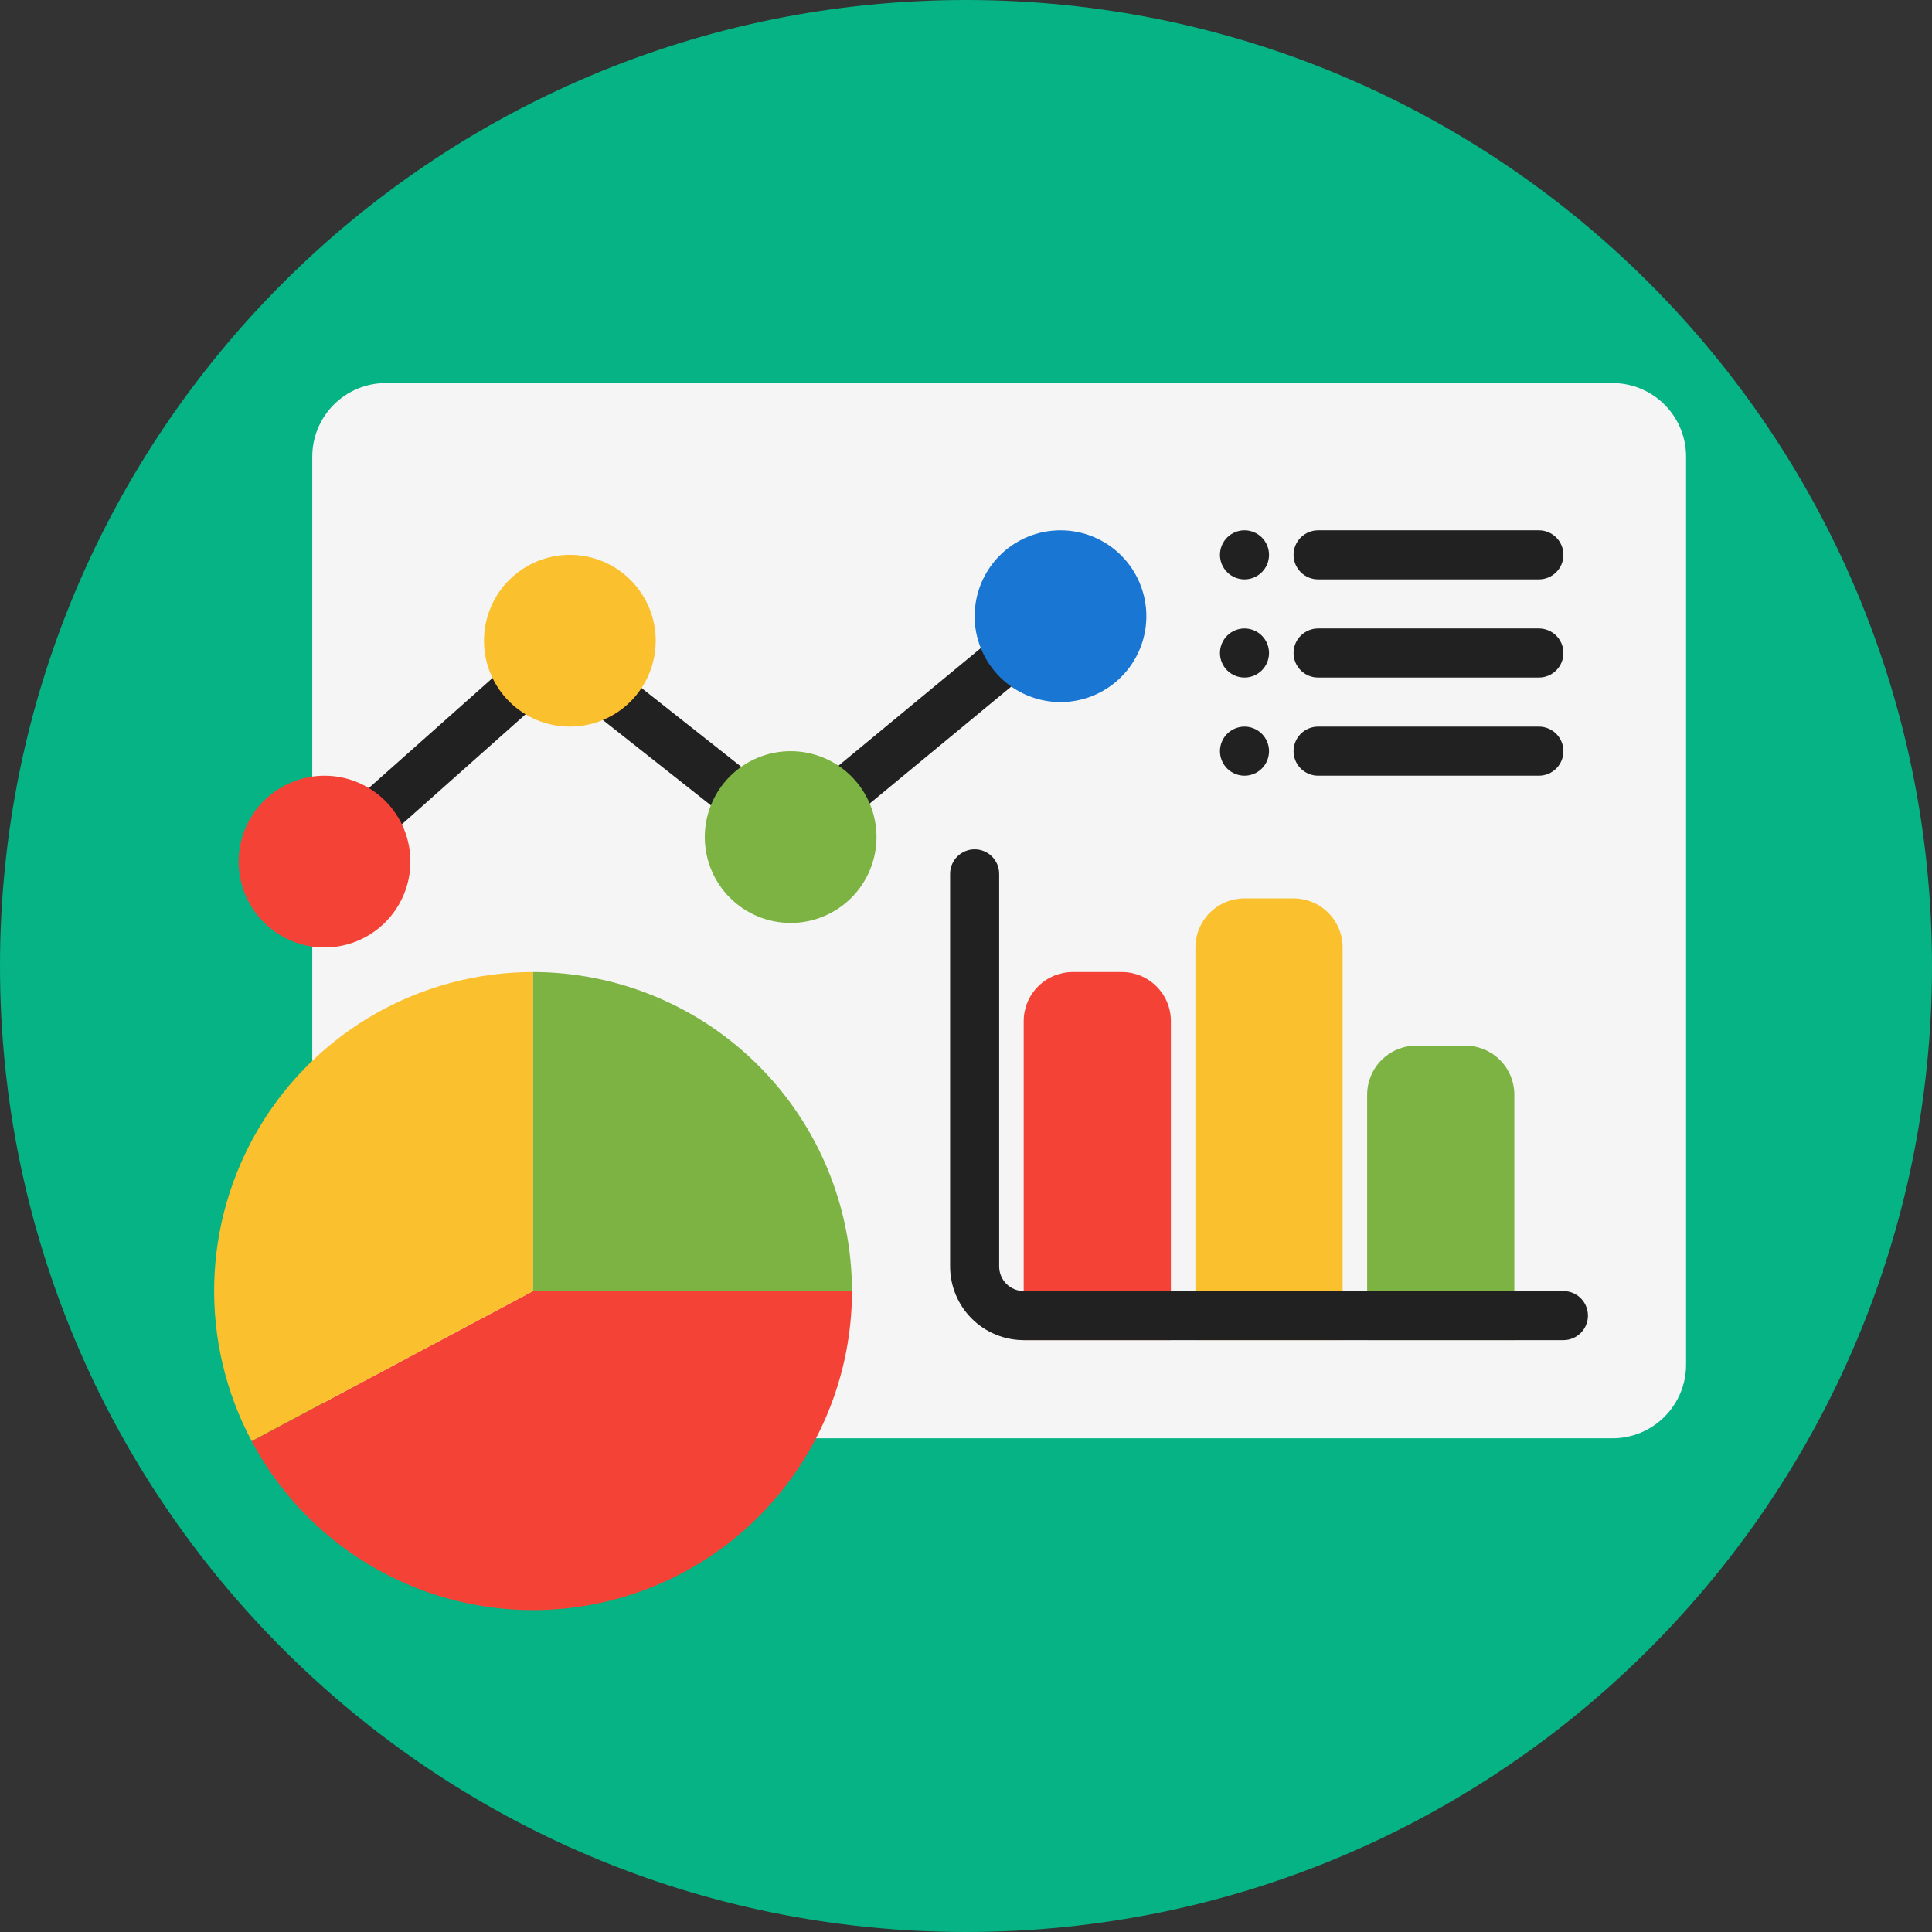 <svg xmlns="http://www.w3.org/2000/svg" xmlns:xlink="http://www.w3.org/1999/xlink" width="1080" zoomAndPan="magnify" viewBox="0 0 810 810" height="1080" preserveAspectRatio="xMidYMid meet" version="1.0"><rect x="0" y="0" width="810" height="810" fill="#333333" stroke="none"/><defs><clipPath id="ad39fca444"><path d="M 405 0 C 181.324 0 0 181.324 0 405 C 0 628.676 181.324 810 405 810 C 628.676 810 810 628.676 810 405 C 810 181.324 628.676 0 405 0 Z M 405 0 " clip-rule="nonzero"/></clipPath><clipPath id="011ade81b6"><path d="M 130 160.602 L 707 160.602 L 707 604 L 130 604 Z M 130 160.602 " clip-rule="nonzero"/></clipPath></defs><g clip-path="url(#ad39fca444)"><rect x="-81" width="972" fill="#05b384" y="-81" height="972" fill-opacity="1"/></g><g clip-path="url(#011ade81b6)"><path fill="#f5f5f5" d="M 161.773 160.602 L 676.039 160.602 C 677.051 160.602 678.059 160.648 679.062 160.75 C 680.07 160.848 681.066 160.996 682.059 161.191 C 683.051 161.391 684.031 161.637 684.996 161.93 C 685.965 162.223 686.914 162.562 687.848 162.949 C 688.781 163.336 689.695 163.77 690.586 164.246 C 691.477 164.723 692.344 165.238 693.184 165.801 C 694.023 166.363 694.832 166.965 695.613 167.605 C 696.395 168.246 697.145 168.926 697.859 169.641 C 698.574 170.355 699.25 171.102 699.891 171.883 C 700.531 172.664 701.133 173.477 701.695 174.316 C 702.258 175.156 702.777 176.023 703.254 176.914 C 703.73 177.809 704.16 178.719 704.547 179.652 C 704.934 180.586 705.273 181.539 705.566 182.504 C 705.859 183.473 706.105 184.453 706.305 185.445 C 706.5 186.434 706.648 187.434 706.746 188.441 C 706.848 189.445 706.895 190.453 706.895 191.465 L 706.895 572.145 C 706.895 573.156 706.848 574.164 706.746 575.172 C 706.648 576.176 706.5 577.176 706.305 578.168 C 706.105 579.16 705.859 580.137 705.566 581.105 C 705.273 582.074 704.934 583.023 704.547 583.957 C 704.16 584.891 703.73 585.805 703.254 586.695 C 702.777 587.586 702.258 588.453 701.695 589.293 C 701.133 590.133 700.531 590.945 699.891 591.727 C 699.25 592.508 698.574 593.258 697.859 593.973 C 697.145 594.688 696.395 595.363 695.613 596.004 C 694.832 596.648 694.023 597.246 693.184 597.809 C 692.344 598.371 691.477 598.891 690.586 599.367 C 689.695 599.844 688.781 600.273 687.848 600.66 C 686.914 601.047 685.965 601.391 684.996 601.684 C 684.031 601.977 683.051 602.223 682.059 602.418 C 681.066 602.617 680.07 602.766 679.062 602.863 C 678.059 602.961 677.051 603.012 676.039 603.012 L 161.773 603.012 C 160.762 603.012 159.754 602.961 158.75 602.863 C 157.742 602.766 156.746 602.617 155.754 602.418 C 154.762 602.223 153.781 601.977 152.816 601.684 C 151.848 601.391 150.898 601.047 149.965 600.66 C 149.031 600.273 148.117 599.844 147.227 599.367 C 146.336 598.891 145.469 598.371 144.629 597.809 C 143.789 597.246 142.98 596.648 142.199 596.004 C 141.418 595.363 140.668 594.688 139.953 593.973 C 139.238 593.258 138.562 592.508 137.922 591.727 C 137.281 590.945 136.68 590.133 136.117 589.293 C 135.555 588.453 135.035 587.586 134.559 586.695 C 134.082 585.805 133.652 584.891 133.266 583.957 C 132.879 583.023 132.539 582.074 132.246 581.105 C 131.953 580.137 131.707 579.16 131.508 578.168 C 131.312 577.176 131.164 576.176 131.066 575.172 C 130.965 574.164 130.918 573.156 130.918 572.145 L 130.918 191.465 C 130.918 190.453 130.965 189.445 131.066 188.441 C 131.164 187.434 131.312 186.434 131.508 185.445 C 131.707 184.453 131.953 183.473 132.246 182.504 C 132.539 181.539 132.879 180.586 133.266 179.652 C 133.652 178.719 134.082 177.809 134.559 176.914 C 135.035 176.023 135.555 175.156 136.117 174.316 C 136.68 173.477 137.281 172.664 137.922 171.883 C 138.562 171.102 139.238 170.355 139.953 169.641 C 140.668 168.926 141.418 168.246 142.199 167.605 C 142.98 166.965 143.789 166.363 144.629 165.801 C 145.469 165.238 146.336 164.723 147.227 164.246 C 148.117 163.77 149.031 163.336 149.965 162.949 C 150.898 162.562 151.848 162.223 152.816 161.93 C 153.781 161.637 154.762 161.391 155.754 161.191 C 156.746 160.996 157.742 160.848 158.75 160.75 C 159.754 160.648 160.762 160.602 161.773 160.602 Z M 161.773 160.602 " fill-opacity="1" fill-rule="nonzero"/></g><path fill="#f44336" d="M 470.332 407.527 L 449.762 407.527 C 449.09 407.527 448.418 407.559 447.746 407.625 C 447.074 407.691 446.41 407.793 445.75 407.922 C 445.09 408.055 444.438 408.219 443.789 408.414 C 443.145 408.609 442.512 408.836 441.891 409.094 C 441.27 409.352 440.66 409.641 440.066 409.957 C 439.473 410.273 438.895 410.621 438.332 410.996 C 437.773 411.371 437.234 411.77 436.711 412.199 C 436.191 412.625 435.691 413.078 435.215 413.555 C 434.742 414.031 434.289 414.531 433.859 415.051 C 433.434 415.57 433.031 416.113 432.66 416.672 C 432.285 417.234 431.938 417.809 431.621 418.406 C 431.305 419 431.016 419.605 430.758 420.23 C 430.5 420.852 430.273 421.488 430.078 422.133 C 429.883 422.777 429.719 423.43 429.586 424.09 C 429.457 424.75 429.355 425.418 429.289 426.086 C 429.227 426.758 429.191 427.43 429.191 428.105 L 429.191 561.855 L 490.902 561.855 L 490.902 428.105 C 490.902 427.43 490.871 426.758 490.805 426.086 C 490.738 425.418 490.641 424.75 490.508 424.09 C 490.379 423.43 490.215 422.777 490.02 422.133 C 489.824 421.484 489.594 420.852 489.336 420.23 C 489.078 419.605 488.793 419 488.477 418.406 C 488.156 417.809 487.812 417.234 487.438 416.672 C 487.062 416.113 486.66 415.57 486.234 415.051 C 485.809 414.531 485.355 414.031 484.879 413.555 C 484.402 413.078 483.902 412.625 483.383 412.199 C 482.863 411.77 482.32 411.371 481.762 410.996 C 481.203 410.621 480.625 410.273 480.031 409.957 C 479.438 409.641 478.828 409.352 478.203 409.094 C 477.582 408.836 476.949 408.609 476.305 408.414 C 475.66 408.219 475.008 408.055 474.348 407.922 C 473.684 407.793 473.02 407.691 472.348 407.625 C 471.68 407.559 471.008 407.527 470.332 407.527 Z M 470.332 407.527 " fill-opacity="1" fill-rule="nonzero"/><path fill="#fbc02d" d="M 542.332 376.66 L 521.758 376.66 C 521.086 376.66 520.414 376.695 519.742 376.762 C 519.074 376.828 518.406 376.926 517.746 377.055 C 517.086 377.188 516.434 377.352 515.789 377.547 C 515.145 377.742 514.512 377.969 513.887 378.227 C 513.266 378.484 512.656 378.773 512.062 379.09 C 511.469 379.41 510.891 379.754 510.332 380.129 C 509.77 380.504 509.23 380.906 508.711 381.332 C 508.188 381.758 507.691 382.211 507.215 382.688 C 506.738 383.164 506.285 383.664 505.859 384.184 C 505.43 384.707 505.031 385.246 504.656 385.805 C 504.281 386.367 503.934 386.945 503.617 387.539 C 503.301 388.133 503.012 388.742 502.754 389.363 C 502.496 389.988 502.27 390.621 502.074 391.266 C 501.879 391.91 501.715 392.562 501.586 393.223 C 501.453 393.887 501.355 394.551 501.289 395.223 C 501.223 395.891 501.188 396.566 501.188 397.238 L 501.188 561.855 L 562.902 561.855 L 562.902 397.238 C 562.902 396.566 562.867 395.891 562.801 395.223 C 562.734 394.551 562.637 393.887 562.504 393.223 C 562.375 392.562 562.211 391.91 562.016 391.266 C 561.82 390.621 561.594 389.988 561.336 389.363 C 561.078 388.742 560.789 388.133 560.473 387.539 C 560.156 386.945 559.809 386.367 559.434 385.805 C 559.059 385.246 558.66 384.707 558.23 384.184 C 557.805 383.664 557.352 383.164 556.875 382.688 C 556.398 382.211 555.902 381.758 555.379 381.332 C 554.859 380.906 554.32 380.504 553.758 380.129 C 553.199 379.754 552.621 379.41 552.027 379.09 C 551.434 378.773 550.824 378.484 550.203 378.227 C 549.578 377.969 548.945 377.742 548.301 377.547 C 547.656 377.352 547.004 377.188 546.344 377.055 C 545.684 376.926 545.016 376.828 544.348 376.762 C 543.676 376.695 543.004 376.66 542.332 376.66 Z M 542.332 376.66 " fill-opacity="1" fill-rule="nonzero"/><path fill="#7cb342" d="M 614.328 438.395 L 593.758 438.395 C 593.082 438.395 592.41 438.426 591.742 438.492 C 591.07 438.559 590.406 438.656 589.742 438.789 C 589.082 438.922 588.43 439.082 587.785 439.277 C 587.141 439.477 586.508 439.703 585.887 439.961 C 585.262 440.219 584.652 440.504 584.059 440.824 C 583.465 441.141 582.891 441.488 582.328 441.859 C 581.77 442.234 581.227 442.637 580.707 443.062 C 580.188 443.492 579.688 443.945 579.211 444.422 C 578.734 444.898 578.281 445.395 577.855 445.918 C 577.43 446.438 577.027 446.977 576.652 447.539 C 576.277 448.098 575.934 448.676 575.617 449.27 C 575.297 449.863 575.012 450.473 574.754 451.098 C 574.496 451.719 574.27 452.352 574.07 452.996 C 573.875 453.641 573.715 454.297 573.582 454.957 C 573.449 455.617 573.352 456.281 573.285 456.953 C 573.219 457.625 573.188 458.297 573.188 458.969 L 573.188 561.855 L 634.898 561.855 L 634.898 458.969 C 634.898 458.297 634.867 457.625 634.801 456.953 C 634.734 456.281 634.633 455.617 634.504 454.957 C 634.371 454.297 634.207 453.641 634.012 452.996 C 633.816 452.352 633.59 451.719 633.332 451.098 C 633.074 450.473 632.785 449.863 632.469 449.27 C 632.152 448.676 631.805 448.098 631.43 447.539 C 631.059 446.977 630.656 446.438 630.23 445.918 C 629.801 445.395 629.352 444.898 628.875 444.422 C 628.398 443.945 627.898 443.492 627.379 443.062 C 626.855 442.637 626.316 442.234 625.758 441.859 C 625.195 441.488 624.617 441.141 624.023 440.824 C 623.43 440.504 622.82 440.219 622.199 439.961 C 621.578 439.703 620.945 439.477 620.301 439.277 C 619.656 439.082 619 438.922 618.34 438.789 C 617.68 438.656 617.016 438.559 616.344 438.492 C 615.672 438.426 615 438.395 614.328 438.395 Z M 614.328 438.395 " fill-opacity="1" fill-rule="nonzero"/><path fill="#212121" d="M 457.691 246.645 C 457.262 246.125 456.785 245.652 456.262 245.227 C 455.738 244.797 455.18 244.426 454.582 244.109 C 453.984 243.793 453.363 243.539 452.715 243.344 C 452.07 243.152 451.41 243.023 450.738 242.957 C 450.066 242.895 449.395 242.898 448.723 242.965 C 448.051 243.035 447.391 243.168 446.746 243.367 C 446.102 243.562 445.48 243.824 444.887 244.145 C 444.293 244.465 443.734 244.84 443.215 245.27 L 331.336 337.719 L 240.145 265.695 C 239.672 265.324 239.172 265 238.645 264.715 C 238.117 264.434 237.566 264.195 237 264.008 C 236.43 263.82 235.848 263.684 235.258 263.598 C 234.664 263.512 234.066 263.477 233.469 263.496 C 232.871 263.516 232.277 263.582 231.691 263.703 C 231.102 263.824 230.531 263.996 229.973 264.219 C 229.418 264.438 228.883 264.707 228.371 265.02 C 227.863 265.336 227.383 265.691 226.934 266.09 L 134.367 348.398 C 133.883 348.852 133.449 349.348 133.059 349.887 C 132.672 350.426 132.34 351 132.062 351.602 C 131.785 352.203 131.57 352.828 131.414 353.473 C 131.258 354.121 131.164 354.773 131.133 355.438 C 131.105 356.102 131.137 356.762 131.234 357.418 C 131.332 358.074 131.492 358.715 131.715 359.34 C 131.938 359.965 132.219 360.566 132.555 361.137 C 132.895 361.707 133.281 362.242 133.723 362.738 C 134.164 363.234 134.648 363.684 135.18 364.086 C 135.707 364.488 136.27 364.836 136.863 365.129 C 137.457 365.422 138.078 365.656 138.719 365.832 C 139.359 366.004 140.008 366.113 140.672 366.164 C 141.332 366.211 141.992 366.195 142.652 366.113 C 143.312 366.035 143.957 365.891 144.586 365.688 C 145.219 365.48 145.824 365.219 146.406 364.895 C 146.984 364.574 147.531 364.199 148.039 363.77 L 234.16 287.188 L 325.109 359.02 C 325.566 359.379 326.051 359.699 326.562 359.98 C 327.078 360.258 327.609 360.492 328.16 360.68 C 328.715 360.871 329.277 361.008 329.855 361.102 C 330.434 361.195 331.012 361.234 331.594 361.23 C 332.18 361.223 332.758 361.168 333.332 361.062 C 333.906 360.957 334.469 360.801 335.016 360.602 C 335.562 360.398 336.09 360.152 336.598 359.863 C 337.102 359.57 337.582 359.238 338.031 358.867 L 456.312 261.125 C 456.832 260.695 457.305 260.219 457.73 259.695 C 458.16 259.172 458.531 258.613 458.848 258.016 C 459.164 257.418 459.418 256.797 459.613 256.152 C 459.809 255.504 459.938 254.844 460 254.172 C 460.062 253.5 460.062 252.828 459.992 252.156 C 459.926 251.484 459.793 250.824 459.594 250.18 C 459.395 249.535 459.137 248.914 458.816 248.32 C 458.496 247.727 458.121 247.168 457.691 246.645 Z M 457.691 246.645 " fill-opacity="1" fill-rule="nonzero"/><path fill="#212121" d="M 645.184 242.91 L 552.617 242.91 C 551.941 242.91 551.27 242.844 550.609 242.711 C 549.945 242.578 549.305 242.383 548.68 242.125 C 548.055 241.867 547.465 241.551 546.902 241.176 C 546.34 240.801 545.82 240.371 545.344 239.895 C 544.867 239.418 544.438 238.898 544.062 238.336 C 543.688 237.773 543.371 237.18 543.113 236.559 C 542.855 235.934 542.66 235.289 542.527 234.629 C 542.395 233.965 542.332 233.297 542.332 232.621 C 542.332 231.945 542.395 231.277 542.527 230.613 C 542.66 229.949 542.855 229.309 543.113 228.684 C 543.371 228.059 543.688 227.465 544.062 226.902 C 544.438 226.344 544.867 225.824 545.344 225.344 C 545.82 224.867 546.34 224.441 546.902 224.066 C 547.465 223.691 548.055 223.375 548.68 223.113 C 549.305 222.855 549.945 222.66 550.609 222.527 C 551.27 222.398 551.941 222.332 552.617 222.332 L 645.184 222.332 C 645.859 222.332 646.527 222.398 647.191 222.527 C 647.852 222.66 648.496 222.855 649.121 223.113 C 649.742 223.375 650.336 223.691 650.898 224.066 C 651.461 224.441 651.98 224.867 652.457 225.344 C 652.934 225.824 653.359 226.344 653.734 226.902 C 654.109 227.465 654.426 228.059 654.688 228.684 C 654.945 229.309 655.141 229.949 655.27 230.613 C 655.402 231.277 655.469 231.945 655.469 232.621 C 655.469 233.297 655.402 233.965 655.27 234.629 C 655.141 235.289 654.945 235.934 654.688 236.559 C 654.426 237.18 654.109 237.773 653.734 238.336 C 653.359 238.898 652.934 239.418 652.457 239.895 C 651.98 240.371 651.461 240.801 650.898 241.176 C 650.336 241.551 649.742 241.867 649.121 242.125 C 648.496 242.383 647.852 242.578 647.191 242.711 C 646.527 242.844 645.859 242.91 645.184 242.91 Z M 645.184 242.91 " fill-opacity="1" fill-rule="nonzero"/><path fill="#212121" d="M 532.047 232.621 C 532.047 233.297 531.98 233.965 531.848 234.629 C 531.715 235.289 531.52 235.934 531.262 236.559 C 531.004 237.18 530.688 237.773 530.312 238.336 C 529.938 238.898 529.512 239.418 529.031 239.895 C 528.555 240.371 528.035 240.801 527.473 241.176 C 526.914 241.551 526.32 241.867 525.695 242.125 C 525.07 242.383 524.43 242.578 523.766 242.711 C 523.105 242.844 522.434 242.91 521.758 242.91 C 521.086 242.91 520.414 242.844 519.754 242.711 C 519.09 242.578 518.449 242.383 517.824 242.125 C 517.199 241.867 516.605 241.551 516.047 241.176 C 515.484 240.801 514.965 240.371 514.488 239.895 C 514.008 239.418 513.582 238.898 513.207 238.336 C 512.832 237.773 512.516 237.18 512.258 236.559 C 512 235.934 511.805 235.289 511.672 234.629 C 511.539 233.965 511.473 233.297 511.473 232.621 C 511.473 231.945 511.539 231.277 511.672 230.613 C 511.805 229.949 512 229.309 512.258 228.684 C 512.516 228.059 512.832 227.465 513.207 226.902 C 513.582 226.344 514.008 225.824 514.488 225.344 C 514.965 224.867 515.484 224.441 516.047 224.066 C 516.605 223.691 517.199 223.375 517.824 223.113 C 518.449 222.855 519.09 222.66 519.754 222.527 C 520.414 222.398 521.086 222.332 521.758 222.332 C 522.434 222.332 523.105 222.398 523.766 222.527 C 524.43 222.66 525.07 222.855 525.695 223.113 C 526.32 223.375 526.914 223.691 527.473 224.066 C 528.035 224.441 528.555 224.867 529.031 225.344 C 529.512 225.824 529.938 226.344 530.312 226.902 C 530.688 227.465 531.004 228.059 531.262 228.684 C 531.52 229.309 531.715 229.949 531.848 230.613 C 531.98 231.277 532.047 231.945 532.047 232.621 Z M 532.047 232.621 " fill-opacity="1" fill-rule="nonzero"/><path fill="#212121" d="M 645.184 284.062 L 552.617 284.062 C 551.941 284.062 551.27 283.996 550.609 283.867 C 549.945 283.734 549.305 283.539 548.68 283.281 C 548.055 283.023 547.465 282.703 546.902 282.328 C 546.34 281.953 545.82 281.527 545.344 281.051 C 544.867 280.57 544.438 280.051 544.062 279.492 C 543.688 278.93 543.371 278.336 543.113 277.711 C 542.855 277.09 542.66 276.445 542.527 275.781 C 542.395 275.121 542.332 274.449 542.332 273.773 C 542.332 273.098 542.395 272.43 542.527 271.766 C 542.66 271.105 542.855 270.461 543.113 269.836 C 543.371 269.215 543.688 268.621 544.062 268.059 C 544.438 267.496 544.867 266.977 545.344 266.5 C 545.82 266.023 546.34 265.594 546.902 265.219 C 547.465 264.844 548.055 264.527 548.68 264.27 C 549.305 264.012 549.945 263.816 550.609 263.684 C 551.27 263.551 551.941 263.484 552.617 263.484 L 645.184 263.484 C 645.859 263.484 646.527 263.551 647.191 263.684 C 647.852 263.816 648.496 264.012 649.121 264.27 C 649.742 264.527 650.336 264.844 650.898 265.219 C 651.461 265.594 651.98 266.023 652.457 266.5 C 652.934 266.977 653.359 267.496 653.734 268.059 C 654.109 268.621 654.426 269.215 654.688 269.836 C 654.945 270.461 655.141 271.105 655.27 271.766 C 655.402 272.43 655.469 273.098 655.469 273.773 C 655.469 274.449 655.402 275.121 655.27 275.781 C 655.141 276.445 654.945 277.09 654.688 277.711 C 654.426 278.336 654.109 278.93 653.734 279.492 C 653.359 280.051 652.934 280.57 652.457 281.051 C 651.98 281.527 651.461 281.953 650.898 282.328 C 650.336 282.703 649.742 283.023 649.121 283.281 C 648.496 283.539 647.852 283.734 647.191 283.867 C 646.527 283.996 645.859 284.062 645.184 284.062 Z M 645.184 284.062 " fill-opacity="1" fill-rule="nonzero"/><path fill="#212121" d="M 645.184 325.219 L 552.617 325.219 C 551.941 325.219 551.27 325.152 550.609 325.02 C 549.945 324.887 549.305 324.691 548.68 324.434 C 548.055 324.176 547.465 323.859 546.902 323.484 C 546.34 323.109 545.82 322.684 545.344 322.203 C 544.867 321.727 544.438 321.207 544.062 320.645 C 543.688 320.082 543.371 319.492 543.113 318.867 C 542.855 318.242 542.66 317.598 542.527 316.938 C 542.395 316.273 542.332 315.605 542.332 314.93 C 542.332 314.254 542.395 313.586 542.527 312.922 C 542.66 312.258 542.855 311.617 543.113 310.992 C 543.371 310.367 543.688 309.773 544.062 309.215 C 544.438 308.652 544.867 308.133 545.344 307.652 C 545.82 307.176 546.34 306.75 546.902 306.375 C 547.465 306 548.055 305.684 548.68 305.426 C 549.305 305.164 549.945 304.969 550.609 304.84 C 551.27 304.707 551.941 304.641 552.617 304.641 L 645.184 304.641 C 645.859 304.641 646.527 304.707 647.191 304.84 C 647.852 304.969 648.496 305.164 649.121 305.426 C 649.742 305.684 650.336 306 650.898 306.375 C 651.461 306.75 651.98 307.176 652.457 307.652 C 652.934 308.133 653.359 308.652 653.734 309.215 C 654.109 309.773 654.426 310.367 654.688 310.992 C 654.945 311.617 655.141 312.258 655.27 312.922 C 655.402 313.586 655.469 314.254 655.469 314.93 C 655.469 315.605 655.402 316.273 655.27 316.938 C 655.141 317.598 654.945 318.242 654.688 318.867 C 654.426 319.492 654.109 320.082 653.734 320.645 C 653.359 321.207 652.934 321.727 652.457 322.203 C 651.98 322.684 651.461 323.109 650.898 323.484 C 650.336 323.859 649.742 324.176 649.121 324.434 C 648.496 324.691 647.852 324.887 647.191 325.02 C 646.527 325.152 645.859 325.219 645.184 325.219 Z M 645.184 325.219 " fill-opacity="1" fill-rule="nonzero"/><path fill="#212121" d="M 532.047 273.773 C 532.047 274.449 531.98 275.121 531.848 275.781 C 531.715 276.445 531.52 277.09 531.262 277.711 C 531.004 278.336 530.688 278.93 530.312 279.492 C 529.938 280.051 529.512 280.57 529.031 281.051 C 528.555 281.527 528.035 281.953 527.473 282.328 C 526.914 282.703 526.32 283.023 525.695 283.281 C 525.07 283.539 524.43 283.734 523.766 283.867 C 523.105 283.996 522.434 284.062 521.758 284.062 C 521.086 284.062 520.414 283.996 519.754 283.867 C 519.09 283.734 518.449 283.539 517.824 283.281 C 517.199 283.023 516.605 282.703 516.047 282.328 C 515.484 281.953 514.965 281.527 514.488 281.051 C 514.008 280.57 513.582 280.051 513.207 279.492 C 512.832 278.93 512.516 278.336 512.258 277.711 C 512 277.09 511.805 276.445 511.672 275.781 C 511.539 275.121 511.473 274.449 511.473 273.773 C 511.473 273.098 511.539 272.43 511.672 271.766 C 511.805 271.105 512 270.461 512.258 269.836 C 512.516 269.215 512.832 268.621 513.207 268.059 C 513.582 267.496 514.008 266.977 514.488 266.5 C 514.965 266.023 515.484 265.594 516.047 265.219 C 516.605 264.844 517.199 264.527 517.824 264.27 C 518.449 264.012 519.09 263.816 519.754 263.684 C 520.414 263.551 521.086 263.484 521.758 263.484 C 522.434 263.484 523.105 263.551 523.766 263.684 C 524.43 263.816 525.07 264.012 525.695 264.27 C 526.32 264.527 526.914 264.844 527.473 265.219 C 528.035 265.594 528.555 266.023 529.031 266.5 C 529.512 266.977 529.938 267.496 530.312 268.059 C 530.688 268.621 531.004 269.215 531.262 269.836 C 531.52 270.461 531.715 271.105 531.848 271.766 C 531.98 272.43 532.047 273.098 532.047 273.773 Z M 532.047 273.773 " fill-opacity="1" fill-rule="nonzero"/><path fill="#212121" d="M 532.047 314.93 C 532.047 315.605 531.98 316.273 531.848 316.938 C 531.715 317.598 531.52 318.242 531.262 318.867 C 531.004 319.492 530.688 320.082 530.312 320.645 C 529.938 321.207 529.512 321.727 529.031 322.203 C 528.555 322.684 528.035 323.109 527.473 323.484 C 526.914 323.859 526.32 324.176 525.695 324.434 C 525.07 324.691 524.43 324.887 523.766 325.02 C 523.105 325.152 522.434 325.219 521.758 325.219 C 521.086 325.219 520.414 325.152 519.754 325.02 C 519.09 324.887 518.449 324.691 517.824 324.434 C 517.199 324.176 516.605 323.859 516.047 323.484 C 515.484 323.109 514.965 322.684 514.488 322.203 C 514.008 321.727 513.582 321.207 513.207 320.645 C 512.832 320.082 512.516 319.492 512.258 318.867 C 512 318.242 511.805 317.598 511.672 316.938 C 511.539 316.273 511.473 315.605 511.473 314.93 C 511.473 314.254 511.539 313.586 511.672 312.922 C 511.805 312.258 512 311.617 512.258 310.992 C 512.516 310.367 512.832 309.773 513.207 309.215 C 513.582 308.652 514.008 308.133 514.488 307.652 C 514.965 307.176 515.484 306.75 516.047 306.375 C 516.605 306 517.199 305.684 517.824 305.426 C 518.449 305.164 519.09 304.969 519.754 304.84 C 520.414 304.707 521.086 304.641 521.758 304.641 C 522.434 304.641 523.105 304.707 523.766 304.84 C 524.43 304.969 525.07 305.164 525.695 305.426 C 526.32 305.684 526.914 306 527.473 306.375 C 528.035 306.75 528.555 307.176 529.031 307.652 C 529.512 308.133 529.938 308.652 530.312 309.215 C 530.688 309.773 531.004 310.367 531.262 310.992 C 531.52 311.617 531.715 312.258 531.848 312.922 C 531.98 313.586 532.047 314.254 532.047 314.93 Z M 532.047 314.93 " fill-opacity="1" fill-rule="nonzero"/><path fill="#f44336" d="M 223.484 541.281 L 105.5 604.18 C 107.238 607.445 109.109 610.629 111.109 613.738 C 113.113 616.844 115.238 619.863 117.492 622.793 C 119.742 625.727 122.113 628.559 124.602 631.293 C 127.086 634.027 129.684 636.656 132.387 639.172 C 135.094 641.691 137.898 644.098 140.801 646.383 C 143.707 648.668 146.699 650.832 149.781 652.871 C 152.867 654.906 156.027 656.816 159.27 658.59 C 162.512 660.367 165.82 662.004 169.195 663.508 C 172.574 665.008 176.008 666.367 179.496 667.582 C 182.988 668.801 186.523 669.871 190.102 670.793 C 193.68 671.719 197.289 672.492 200.934 673.113 C 204.574 673.738 208.238 674.211 211.918 674.531 C 215.602 674.852 219.289 675.02 222.984 675.031 C 226.68 675.047 230.371 674.906 234.055 674.613 C 237.738 674.324 241.406 673.879 245.051 673.281 C 248.699 672.688 252.316 671.941 255.902 671.043 C 259.488 670.148 263.031 669.105 266.527 667.914 C 270.027 666.727 273.473 665.395 276.859 663.918 C 280.25 662.441 283.57 660.828 286.824 659.078 C 290.078 657.324 293.258 655.441 296.355 653.43 C 299.453 651.414 302.465 649.273 305.387 647.012 C 308.309 644.746 311.129 642.363 313.852 639.867 C 316.578 637.367 319.191 634.762 321.699 632.047 C 324.207 629.328 326.602 626.516 328.875 623.602 C 331.148 620.688 333.301 617.684 335.324 614.594 C 337.352 611.5 339.242 608.328 341.008 605.078 C 342.77 601.832 344.395 598.516 345.883 595.129 C 347.371 591.746 348.715 588.305 349.918 584.809 C 351.121 581.312 352.176 577.773 353.086 574.191 C 353.996 570.609 354.754 566.992 355.363 563.348 C 355.973 559.699 356.43 556.035 356.734 552.352 C 357.043 548.668 357.195 544.977 357.195 541.281 Z M 223.484 541.281 " fill-opacity="1" fill-rule="nonzero"/><path fill="#fbc02d" d="M 223.484 407.527 C 220.613 407.527 217.746 407.617 214.883 407.801 C 212.016 407.988 209.16 408.262 206.312 408.633 C 203.465 409 200.633 409.461 197.816 410.012 C 195 410.562 192.203 411.203 189.426 411.934 C 186.648 412.664 183.898 413.484 181.176 414.391 C 178.453 415.301 175.762 416.297 173.102 417.379 C 170.441 418.457 167.82 419.625 165.234 420.875 C 162.652 422.125 160.109 423.461 157.613 424.875 C 155.113 426.289 152.664 427.781 150.262 429.355 C 147.859 430.926 145.508 432.574 143.211 434.297 C 140.918 436.023 138.68 437.82 136.496 439.688 C 134.316 441.555 132.199 443.492 130.145 445.496 C 128.086 447.5 126.098 449.57 124.176 451.703 C 122.254 453.836 120.402 456.027 118.621 458.277 C 116.84 460.531 115.133 462.84 113.5 465.199 C 111.867 467.562 110.312 469.977 108.836 472.438 C 107.355 474.898 105.961 477.406 104.645 479.961 C 103.328 482.512 102.098 485.105 100.949 487.734 C 99.797 490.367 98.734 493.035 97.758 495.734 C 96.781 498.434 95.891 501.164 95.09 503.922 C 94.289 506.68 93.578 509.457 92.953 512.262 C 92.332 515.066 91.801 517.887 91.359 520.723 C 90.918 523.562 90.57 526.41 90.312 529.27 C 90.055 532.133 89.891 534.996 89.816 537.867 C 89.746 540.738 89.766 543.609 89.879 546.477 C 89.988 549.348 90.195 552.211 90.492 555.066 C 90.789 557.922 91.176 560.77 91.656 563.598 C 92.137 566.43 92.707 569.242 93.367 572.039 C 94.027 574.832 94.777 577.602 95.617 580.348 C 96.457 583.098 97.383 585.812 98.398 588.5 C 99.41 591.184 100.512 593.836 101.695 596.453 C 102.883 599.066 104.148 601.645 105.5 604.176 L 223.484 541.281 Z M 223.484 407.527 " fill-opacity="1" fill-rule="nonzero"/><path fill="#7cb342" d="M 223.484 407.527 L 223.484 541.281 L 357.195 541.281 C 357.191 539.09 357.137 536.906 357.027 534.719 C 356.918 532.535 356.754 530.352 356.535 528.176 C 356.32 525.996 356.051 523.824 355.727 521.66 C 355.406 519.496 355.027 517.344 354.602 515.195 C 354.172 513.051 353.691 510.918 353.156 508.793 C 352.625 506.672 352.039 504.562 351.402 502.469 C 350.766 500.375 350.078 498.301 349.34 496.238 C 348.602 494.18 347.812 492.141 346.977 490.117 C 346.137 488.098 345.25 486.098 344.312 484.121 C 343.379 482.141 342.395 480.188 341.363 478.258 C 340.328 476.328 339.25 474.426 338.125 472.551 C 337 470.672 335.828 468.824 334.613 467.008 C 333.398 465.188 332.137 463.398 330.836 461.641 C 329.531 459.883 328.188 458.16 326.797 456.469 C 325.41 454.777 323.98 453.121 322.512 451.5 C 321.043 449.879 319.535 448.293 317.988 446.746 C 316.441 445.199 314.855 443.691 313.234 442.223 C 311.617 440.75 309.961 439.32 308.27 437.934 C 306.578 436.547 304.855 435.199 303.098 433.895 C 301.34 432.59 299.555 431.332 297.734 430.113 C 295.914 428.898 294.07 427.727 292.191 426.602 C 290.316 425.477 288.414 424.398 286.484 423.363 C 284.555 422.332 282.602 421.348 280.625 420.41 C 278.648 419.477 276.652 418.586 274.629 417.75 C 272.609 416.91 270.57 416.121 268.512 415.383 C 266.449 414.645 264.375 413.957 262.281 413.32 C 260.188 412.684 258.082 412.098 255.961 411.566 C 253.84 411.031 251.703 410.551 249.559 410.121 C 247.414 409.691 245.262 409.316 243.098 408.996 C 240.934 408.672 238.762 408.402 236.586 408.184 C 234.41 407.969 232.227 407.805 230.043 407.695 C 227.859 407.586 225.672 407.531 223.484 407.527 Z M 223.484 407.527 " fill-opacity="1" fill-rule="nonzero"/><path fill="#212121" d="M 655.469 561.855 L 429.191 561.855 C 428.18 561.855 427.172 561.805 426.168 561.707 C 425.164 561.605 424.164 561.457 423.176 561.258 C 422.184 561.059 421.203 560.812 420.238 560.52 C 419.273 560.227 418.32 559.887 417.391 559.5 C 416.457 559.109 415.543 558.68 414.652 558.203 C 413.762 557.727 412.898 557.207 412.059 556.645 C 411.219 556.082 410.406 555.48 409.625 554.84 C 408.844 554.199 408.098 553.52 407.383 552.805 C 406.668 552.094 405.992 551.344 405.352 550.562 C 404.707 549.781 404.109 548.973 403.547 548.133 C 402.984 547.293 402.465 546.426 401.988 545.535 C 401.512 544.645 401.082 543.73 400.695 542.797 C 400.305 541.863 399.965 540.914 399.672 539.945 C 399.379 538.98 399.133 538 398.934 537.012 C 398.734 536.02 398.586 535.02 398.488 534.016 C 398.387 533.008 398.336 532 398.336 530.992 L 398.336 366.371 C 398.336 365.695 398.402 365.027 398.531 364.367 C 398.664 363.703 398.859 363.059 399.117 362.434 C 399.375 361.812 399.695 361.219 400.07 360.656 C 400.445 360.094 400.871 359.574 401.348 359.098 C 401.824 358.621 402.344 358.191 402.906 357.816 C 403.469 357.441 404.062 357.125 404.684 356.867 C 405.309 356.609 405.953 356.414 406.613 356.281 C 407.277 356.148 407.945 356.082 408.621 356.082 C 409.297 356.082 409.965 356.148 410.629 356.281 C 411.289 356.414 411.934 356.609 412.559 356.867 C 413.18 357.125 413.773 357.441 414.336 357.816 C 414.898 358.191 415.418 358.621 415.895 359.098 C 416.371 359.574 416.797 360.094 417.172 360.656 C 417.547 361.219 417.863 361.812 418.125 362.434 C 418.383 363.059 418.578 363.703 418.707 364.367 C 418.84 365.027 418.906 365.695 418.906 366.371 L 418.906 530.992 C 418.906 531.668 418.973 532.336 419.105 532.996 C 419.238 533.66 419.434 534.305 419.691 534.926 C 419.949 535.551 420.27 536.145 420.645 536.703 C 421.02 537.266 421.445 537.785 421.922 538.262 C 422.398 538.742 422.918 539.168 423.48 539.543 C 424.043 539.918 424.633 540.234 425.258 540.492 C 425.879 540.754 426.523 540.949 427.188 541.082 C 427.848 541.211 428.516 541.277 429.191 541.281 L 655.469 541.281 C 656.145 541.281 656.812 541.344 657.477 541.477 C 658.137 541.609 658.781 541.805 659.406 542.062 C 660.027 542.32 660.621 542.637 661.184 543.012 C 661.746 543.391 662.266 543.816 662.742 544.293 C 663.219 544.77 663.645 545.289 664.02 545.852 C 664.395 546.414 664.715 547.008 664.973 547.633 C 665.23 548.254 665.426 548.898 665.559 549.562 C 665.688 550.223 665.754 550.895 665.754 551.566 C 665.754 552.242 665.688 552.914 665.559 553.574 C 665.426 554.238 665.23 554.883 664.973 555.504 C 664.715 556.129 664.395 556.723 664.02 557.285 C 663.645 557.848 663.219 558.367 662.742 558.844 C 662.266 559.32 661.746 559.746 661.184 560.121 C 660.621 560.5 660.027 560.816 659.406 561.074 C 658.781 561.332 658.137 561.527 657.477 561.66 C 656.812 561.789 656.145 561.855 655.469 561.855 Z M 655.469 561.855 " fill-opacity="1" fill-rule="nonzero"/><path fill="#f44336" d="M 172.059 361.227 C 172.059 362.406 172 363.586 171.887 364.758 C 171.77 365.93 171.598 367.098 171.367 368.254 C 171.137 369.41 170.852 370.555 170.508 371.68 C 170.164 372.809 169.77 373.918 169.316 375.008 C 168.867 376.098 168.363 377.164 167.809 378.203 C 167.25 379.242 166.645 380.254 165.992 381.234 C 165.336 382.215 164.637 383.16 163.887 384.074 C 163.141 384.984 162.348 385.859 161.516 386.691 C 160.68 387.523 159.809 388.316 158.898 389.066 C 157.984 389.812 157.039 390.516 156.059 391.168 C 155.078 391.824 154.07 392.43 153.027 392.988 C 151.988 393.543 150.926 394.047 149.836 394.496 C 148.746 394.949 147.637 395.344 146.508 395.688 C 145.383 396.031 144.238 396.316 143.082 396.547 C 141.926 396.777 140.762 396.949 139.59 397.066 C 138.414 397.18 137.238 397.238 136.059 397.238 C 134.879 397.238 133.703 397.18 132.531 397.066 C 131.359 396.949 130.191 396.777 129.035 396.547 C 127.879 396.316 126.738 396.031 125.609 395.688 C 124.48 395.344 123.371 394.949 122.285 394.496 C 121.195 394.047 120.129 393.543 119.09 392.988 C 118.051 392.43 117.039 391.824 116.059 391.168 C 115.078 390.516 114.133 389.812 113.223 389.066 C 112.312 388.316 111.438 387.523 110.605 386.691 C 109.77 385.859 108.98 384.984 108.23 384.074 C 107.484 383.16 106.781 382.215 106.129 381.234 C 105.473 380.254 104.867 379.242 104.312 378.203 C 103.754 377.164 103.254 376.098 102.801 375.008 C 102.352 373.918 101.953 372.809 101.609 371.68 C 101.27 370.555 100.984 369.41 100.754 368.254 C 100.523 367.098 100.352 365.93 100.234 364.758 C 100.117 363.586 100.062 362.406 100.062 361.227 C 100.062 360.051 100.117 358.871 100.234 357.699 C 100.352 356.523 100.523 355.359 100.754 354.203 C 100.984 353.047 101.27 351.902 101.609 350.773 C 101.953 349.645 102.352 348.539 102.801 347.449 C 103.254 346.359 103.754 345.293 104.312 344.254 C 104.867 343.215 105.473 342.203 106.129 341.223 C 106.781 340.242 107.484 339.297 108.23 338.383 C 108.98 337.473 109.77 336.598 110.605 335.766 C 111.438 334.93 112.312 334.141 113.223 333.391 C 114.133 332.645 115.078 331.941 116.059 331.285 C 117.039 330.633 118.051 330.027 119.09 329.469 C 120.129 328.914 121.195 328.41 122.285 327.961 C 123.371 327.508 124.48 327.109 125.609 326.77 C 126.738 326.426 127.879 326.141 129.035 325.91 C 130.191 325.68 131.359 325.508 132.531 325.391 C 133.703 325.277 134.879 325.219 136.059 325.219 C 137.238 325.219 138.414 325.277 139.59 325.391 C 140.762 325.508 141.926 325.68 143.082 325.91 C 144.238 326.141 145.383 326.426 146.508 326.77 C 147.637 327.109 148.746 327.508 149.836 327.961 C 150.926 328.41 151.988 328.914 153.027 329.469 C 154.07 330.027 155.078 330.633 156.059 331.285 C 157.039 331.941 157.984 332.645 158.898 333.391 C 159.809 334.141 160.68 334.93 161.516 335.766 C 162.348 336.598 163.141 337.473 163.887 338.383 C 164.637 339.297 165.336 340.242 165.992 341.223 C 166.645 342.203 167.25 343.215 167.809 344.254 C 168.363 345.293 168.867 346.359 169.316 347.449 C 169.77 348.539 170.164 349.645 170.508 350.773 C 170.852 351.902 171.137 353.047 171.367 354.203 C 171.598 355.359 171.77 356.523 171.887 357.699 C 172 358.871 172.059 360.051 172.059 361.227 Z M 172.059 361.227 " fill-opacity="1" fill-rule="nonzero"/><path fill="#fbc02d" d="M 274.91 268.629 C 274.91 269.809 274.855 270.988 274.738 272.16 C 274.621 273.332 274.449 274.5 274.219 275.656 C 273.988 276.812 273.703 277.953 273.363 279.082 C 273.02 280.211 272.621 281.32 272.172 282.41 C 271.719 283.5 271.215 284.566 270.66 285.605 C 270.105 286.645 269.5 287.656 268.844 288.637 C 268.191 289.617 267.488 290.562 266.738 291.477 C 265.992 292.387 265.203 293.258 264.367 294.094 C 263.535 294.926 262.66 295.719 261.75 296.465 C 260.84 297.215 259.895 297.918 258.914 298.57 C 257.934 299.227 256.922 299.832 255.883 300.387 C 254.844 300.945 253.777 301.449 252.688 301.898 C 251.602 302.352 250.492 302.746 249.363 303.09 C 248.234 303.434 247.094 303.719 245.938 303.949 C 244.781 304.18 243.613 304.352 242.441 304.469 C 241.27 304.582 240.094 304.641 238.914 304.641 C 237.734 304.641 236.559 304.582 235.383 304.469 C 234.211 304.352 233.047 304.18 231.891 303.949 C 230.734 303.719 229.59 303.434 228.465 303.09 C 227.336 302.746 226.227 302.352 225.137 301.898 C 224.047 301.449 222.984 300.945 221.941 300.387 C 220.902 299.832 219.895 299.227 218.914 298.57 C 217.934 297.918 216.988 297.215 216.074 296.465 C 215.164 295.719 214.293 294.926 213.457 294.094 C 212.625 293.258 211.832 292.387 211.086 291.477 C 210.336 290.562 209.637 289.617 208.98 288.637 C 208.324 287.656 207.719 286.645 207.164 285.605 C 206.609 284.566 206.105 283.5 205.656 282.41 C 205.203 281.32 204.805 280.211 204.465 279.082 C 204.121 277.953 203.836 276.812 203.605 275.656 C 203.375 274.5 203.203 273.332 203.086 272.16 C 202.973 270.988 202.914 269.809 202.914 268.629 C 202.914 267.449 202.973 266.273 203.086 265.102 C 203.203 263.926 203.375 262.762 203.605 261.605 C 203.836 260.449 204.121 259.305 204.465 258.176 C 204.805 257.047 205.203 255.941 205.656 254.852 C 206.105 253.762 206.609 252.695 207.164 251.656 C 207.719 250.613 208.324 249.605 208.98 248.625 C 209.637 247.645 210.336 246.699 211.086 245.785 C 211.832 244.875 212.625 244 213.457 243.168 C 214.293 242.332 215.164 241.543 216.074 240.793 C 216.988 240.047 217.934 239.344 218.914 238.688 C 219.895 238.035 220.902 237.43 221.941 236.871 C 222.984 236.316 224.047 235.812 225.137 235.359 C 226.227 234.91 227.336 234.512 228.465 234.172 C 229.59 233.828 230.734 233.543 231.891 233.312 C 233.047 233.082 234.211 232.91 235.383 232.793 C 236.559 232.68 237.734 232.621 238.914 232.621 C 240.094 232.621 241.27 232.68 242.441 232.793 C 243.613 232.91 244.781 233.082 245.938 233.312 C 247.094 233.543 248.234 233.828 249.363 234.172 C 250.492 234.512 251.602 234.91 252.688 235.359 C 253.777 235.812 254.844 236.316 255.883 236.871 C 256.922 237.43 257.934 238.035 258.914 238.688 C 259.895 239.344 260.84 240.047 261.75 240.793 C 262.66 241.543 263.535 242.332 264.367 243.168 C 265.203 244 265.992 244.875 266.738 245.785 C 267.488 246.699 268.191 247.645 268.844 248.625 C 269.5 249.605 270.105 250.613 270.66 251.656 C 271.215 252.695 271.719 253.762 272.172 254.852 C 272.621 255.941 273.02 257.047 273.363 258.176 C 273.703 259.305 273.988 260.449 274.219 261.605 C 274.449 262.762 274.621 263.926 274.738 265.102 C 274.855 266.273 274.91 267.449 274.91 268.629 Z M 274.91 268.629 " fill-opacity="1" fill-rule="nonzero"/><path fill="#1976d2" d="M 480.617 258.34 C 480.617 259.52 480.562 260.699 480.445 261.871 C 480.328 263.047 480.156 264.211 479.926 265.367 C 479.695 266.523 479.41 267.668 479.066 268.797 C 478.727 269.922 478.328 271.031 477.879 272.121 C 477.426 273.211 476.922 274.277 476.367 275.316 C 475.812 276.355 475.207 277.367 474.551 278.348 C 473.895 279.328 473.195 280.273 472.445 281.188 C 471.699 282.098 470.906 282.973 470.074 283.805 C 469.242 284.641 468.367 285.43 467.457 286.18 C 466.547 286.926 465.602 287.629 464.621 288.285 C 463.641 288.938 462.629 289.543 461.59 290.102 C 460.551 290.656 459.484 291.16 458.395 291.609 C 457.305 292.062 456.199 292.461 455.07 292.801 C 453.941 293.145 452.801 293.43 451.641 293.66 C 450.484 293.891 449.32 294.062 448.148 294.18 C 446.977 294.293 445.797 294.352 444.621 294.352 C 443.441 294.352 442.266 294.293 441.09 294.18 C 439.918 294.062 438.754 293.891 437.598 293.66 C 436.441 293.43 435.297 293.145 434.168 292.801 C 433.043 292.461 431.934 292.062 430.844 291.609 C 429.754 291.16 428.691 290.656 427.648 290.102 C 426.609 289.543 425.602 288.938 424.621 288.281 C 423.641 287.629 422.695 286.926 421.781 286.18 C 420.871 285.43 420 284.641 419.164 283.805 C 418.332 282.973 417.539 282.098 416.793 281.188 C 416.043 280.273 415.344 279.328 414.688 278.348 C 414.031 277.367 413.426 276.355 412.871 275.316 C 412.316 274.277 411.812 273.211 411.359 272.121 C 410.91 271.031 410.512 269.922 410.172 268.797 C 409.828 267.668 409.543 266.523 409.312 265.367 C 409.082 264.211 408.91 263.047 408.793 261.871 C 408.68 260.699 408.621 259.52 408.621 258.34 C 408.621 257.164 408.68 255.984 408.793 254.812 C 408.91 253.637 409.082 252.473 409.312 251.316 C 409.543 250.16 409.828 249.016 410.172 247.887 C 410.512 246.762 410.91 245.652 411.359 244.562 C 411.812 243.473 412.316 242.406 412.871 241.367 C 413.426 240.328 414.031 239.316 414.688 238.336 C 415.344 237.355 416.043 236.41 416.793 235.496 C 417.539 234.586 418.332 233.711 419.164 232.879 C 420 232.043 420.871 231.254 421.781 230.504 C 422.695 229.758 423.641 229.055 424.621 228.398 C 425.602 227.746 426.609 227.141 427.648 226.582 C 428.691 226.027 429.754 225.523 430.844 225.074 C 431.934 224.621 433.043 224.223 434.168 223.883 C 435.297 223.539 436.441 223.254 437.598 223.023 C 438.754 222.793 439.918 222.621 441.09 222.504 C 442.266 222.391 443.441 222.332 444.621 222.332 C 445.797 222.332 446.977 222.391 448.148 222.504 C 449.32 222.621 450.484 222.793 451.641 223.023 C 452.801 223.254 453.941 223.539 455.07 223.883 C 456.199 224.223 457.305 224.621 458.395 225.074 C 459.484 225.523 460.551 226.027 461.59 226.582 C 462.629 227.141 463.641 227.746 464.621 228.398 C 465.602 229.055 466.547 229.758 467.457 230.504 C 468.367 231.254 469.242 232.043 470.074 232.879 C 470.906 233.711 471.699 234.586 472.445 235.496 C 473.195 236.41 473.895 237.355 474.551 238.336 C 475.207 239.316 475.812 240.328 476.367 241.367 C 476.922 242.406 477.426 243.473 477.879 244.562 C 478.328 245.652 478.727 246.762 479.066 247.887 C 479.41 249.016 479.695 250.16 479.926 251.316 C 480.156 252.473 480.328 253.637 480.445 254.812 C 480.562 255.984 480.617 257.164 480.617 258.34 Z M 480.617 258.34 " fill-opacity="1" fill-rule="nonzero"/><path fill="#7cb342" d="M 367.48 350.941 C 367.48 352.117 367.422 353.297 367.305 354.469 C 367.191 355.645 367.02 356.809 366.789 357.965 C 366.559 359.121 366.273 360.266 365.93 361.395 C 365.586 362.52 365.191 363.629 364.738 364.719 C 364.289 365.809 363.785 366.875 363.23 367.914 C 362.672 368.953 362.066 369.965 361.414 370.945 C 360.758 371.926 360.055 372.871 359.309 373.785 C 358.559 374.695 357.77 375.57 356.938 376.402 C 356.102 377.238 355.23 378.027 354.316 378.777 C 353.406 379.523 352.461 380.227 351.48 380.883 C 350.5 381.535 349.492 382.141 348.449 382.699 C 347.41 383.254 346.348 383.758 345.258 384.207 C 344.168 384.66 343.059 385.059 341.93 385.398 C 340.801 385.742 339.66 386.027 338.504 386.258 C 337.348 386.488 336.184 386.66 335.008 386.777 C 333.836 386.891 332.66 386.949 331.48 386.949 C 330.301 386.949 329.125 386.891 327.953 386.777 C 326.777 386.66 325.613 386.488 324.457 386.258 C 323.301 386.027 322.16 385.742 321.031 385.398 C 319.902 385.059 318.793 384.66 317.703 384.207 C 316.617 383.758 315.551 383.254 314.512 382.699 C 313.473 382.141 312.461 381.535 311.48 380.883 C 310.5 380.227 309.555 379.523 308.645 378.777 C 307.73 378.027 306.859 377.238 306.027 376.402 C 305.191 375.57 304.402 374.695 303.652 373.785 C 302.906 372.871 302.203 371.926 301.551 370.945 C 300.895 369.965 300.289 368.953 299.734 367.914 C 299.176 366.875 298.672 365.809 298.223 364.719 C 297.77 363.629 297.375 362.52 297.031 361.395 C 296.691 360.266 296.402 359.121 296.176 357.965 C 295.945 356.809 295.77 355.645 295.656 354.469 C 295.539 353.297 295.48 352.117 295.48 350.941 C 295.48 349.762 295.539 348.582 295.656 347.41 C 295.77 346.234 295.945 345.07 296.176 343.914 C 296.402 342.758 296.691 341.613 297.031 340.488 C 297.375 339.359 297.77 338.25 298.223 337.16 C 298.672 336.07 299.176 335.004 299.734 333.965 C 300.289 332.926 300.895 331.914 301.551 330.934 C 302.203 329.953 302.906 329.008 303.652 328.094 C 304.402 327.184 305.191 326.309 306.027 325.477 C 306.859 324.641 307.73 323.852 308.645 323.102 C 309.555 322.355 310.5 321.652 311.48 321 C 312.461 320.344 313.473 319.738 314.512 319.18 C 315.551 318.625 316.617 318.121 317.703 317.672 C 318.793 317.219 319.902 316.824 321.031 316.48 C 322.16 316.137 323.301 315.852 324.457 315.621 C 325.613 315.391 326.777 315.219 327.953 315.102 C 329.125 314.988 330.301 314.93 331.48 314.93 C 332.66 314.93 333.836 314.988 335.008 315.102 C 336.184 315.219 337.348 315.391 338.504 315.621 C 339.66 315.852 340.801 316.137 341.93 316.48 C 343.059 316.824 344.168 317.219 345.258 317.672 C 346.348 318.121 347.41 318.625 348.449 319.18 C 349.492 319.738 350.5 320.344 351.48 321 C 352.461 321.652 353.406 322.355 354.316 323.102 C 355.23 323.852 356.102 324.641 356.938 325.477 C 357.77 326.309 358.559 327.184 359.309 328.094 C 360.055 329.008 360.758 329.953 361.414 330.934 C 362.066 331.914 362.672 332.926 363.23 333.965 C 363.785 335.004 364.289 336.07 364.738 337.16 C 365.191 338.25 365.586 339.359 365.93 340.488 C 366.273 341.613 366.559 342.758 366.789 343.914 C 367.02 345.07 367.191 346.234 367.305 347.41 C 367.422 348.582 367.48 349.762 367.48 350.941 Z M 367.48 350.941 " fill-opacity="1" fill-rule="nonzero"/></svg>